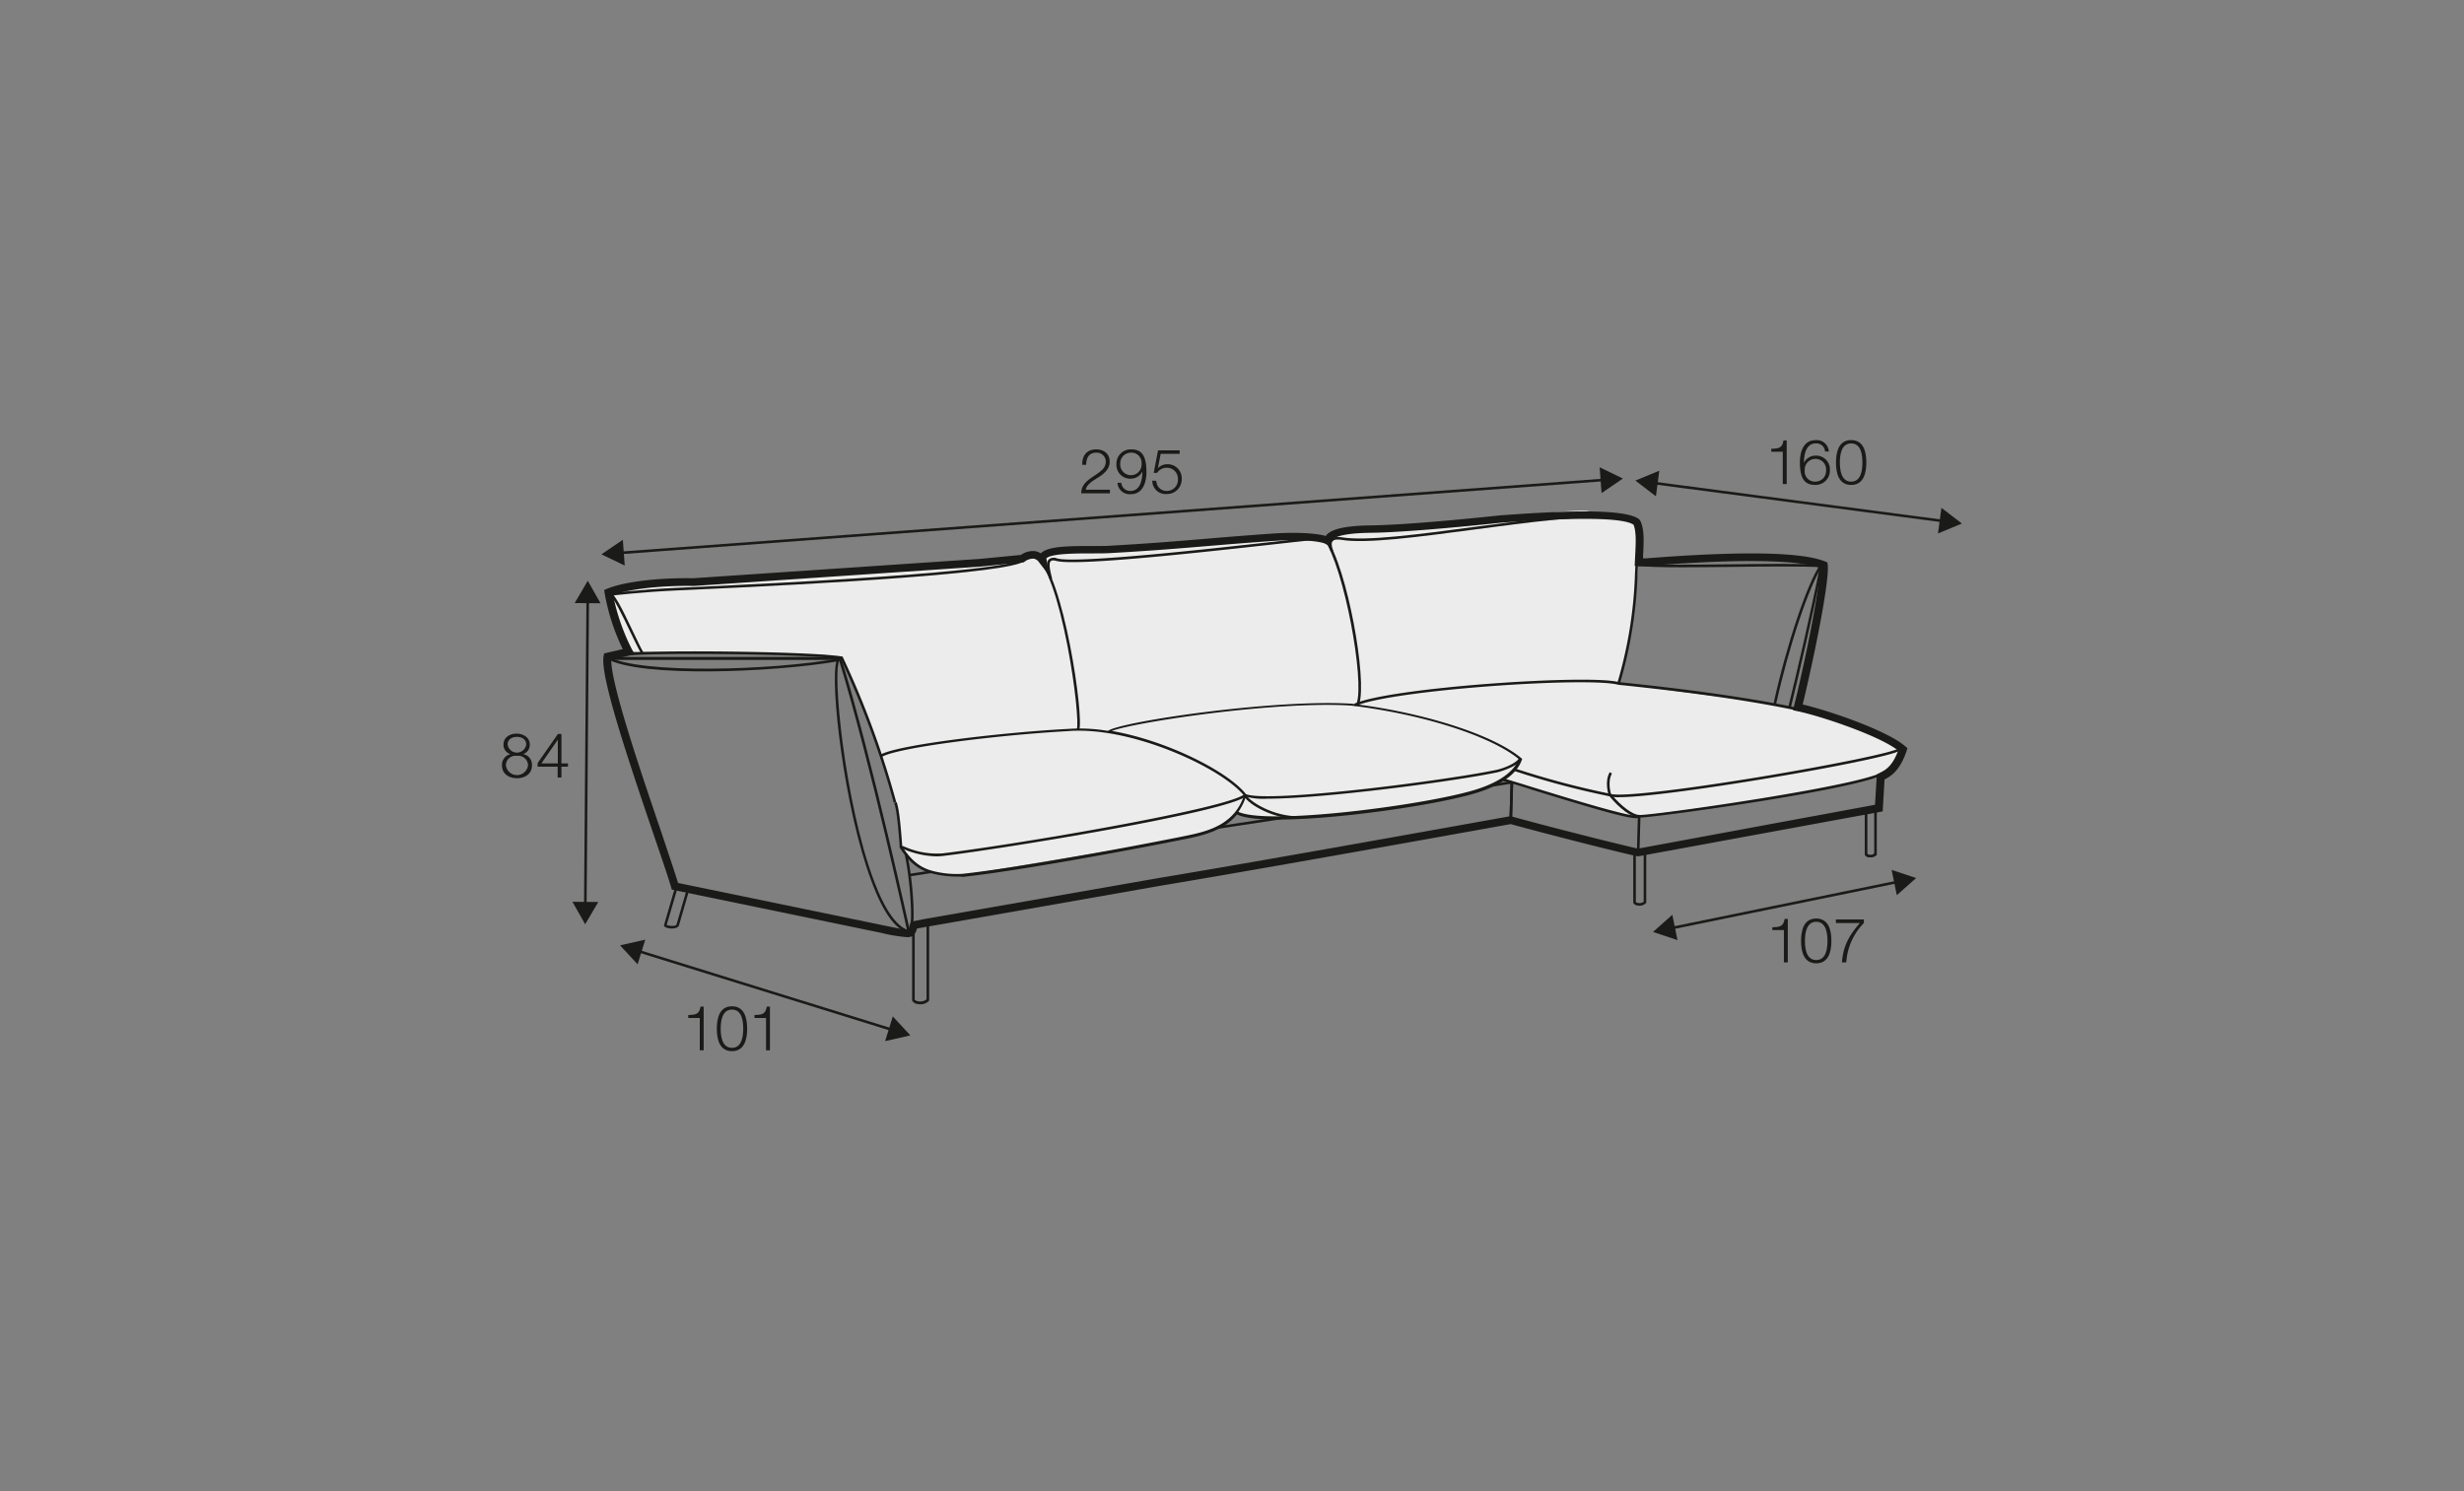 <?xml version="1.0" encoding="UTF-8"?>
<svg xmlns="http://www.w3.org/2000/svg" viewBox="0 0 570 345">
  <rect x="0" y="0" width="570" height="345" fill="#808080" stroke="none"/>
  <defs>
    <style>.cls-1{fill:#ececec;}.cls-2{fill:#1a1a18;}</style>
  </defs>
  <g id="Warstwa_4" data-name="Warstwa 4">
    <path class="cls-1" d="M241.12,130.13s-.37-2.33,2.48-2.59,21.15-1,21.77-1,32-2.48,34-2.43,7.09.38,7.09.38a18.06,18.06,0,0,1,8.05-2c4.87-.15,21.32-1.29,24.71-1.62s26-3.46,28.46-2.55,10.58,1.38,11,3.1.45,7.87.45,7.87l-.1.85s-1.26,12.86-2,16.74-2.65,11.28-2.65,11.28,31.22,4,35.4,4.69,12.58,2.54,12.95,2.66,9.85,3.25,13.11,5.13,5,2.9,3.64,5.39-3.38,3.17-6.77,4-17.92,3.82-25.17,5-27.56,3.7-28.84,3.81a23.42,23.42,0,0,1-6.4-1.07c-2.51-.69-24.41-7.3-24.41-7.3a80.58,80.58,0,0,1-14,4.45c-6.39,1.18-13.38,2.39-19.35,3s-17.26,1.23-19.08,1.48a28.9,28.9,0,0,1-7.86-.84,12.93,12.93,0,0,1-1.57-.62s-4.22,3.66-5,3.9a110,110,0,0,1-17.74,4c-9.79,1.38-39.28,6.62-41.61,6.61s-6.05,0-8.16-1.43a39.45,39.45,0,0,1-5.18-4.72s-.57-7.85-1-9.38-2-7-2-7l-3.89-11.57s-3-8-4.71-11.74a23.14,23.14,0,0,0-2.37-4.45l-3.45-.62L158.66,151l-13.24-.25s-3.25-7.78-3.65-9.26-1.69-4.72.4-5.36,14.86-1.71,16.2-1.75,27.43-2,30.71-1.69,33-1.9,35.95-2.29,9.75-1.11,9.75-1.11,4.63-1.47,5-1S241.12,130.13,241.12,130.13Z"></path>
    <path class="cls-2" d="M314.42,162.9l-.57-.2c1.82-5.31-2.84-31.23-7.6-38l.49-.34C311.71,131.42,316.31,157.35,314.42,162.9Z"></path>
    <path class="cls-2" d="M374.71,158.23l-.58-.17a99.52,99.52,0,0,0,4.09-25.34c.07-1.34.13-2.48.22-3.55l.6.05c-.09,1.06-.15,2.2-.22,3.53A100.88,100.88,0,0,1,374.71,158.23Z"></path>
    <path class="cls-2" d="M410.82,163.13l-.59-.13c3-13.76,7.92-28.34,10.92-32.49l.49.35C418.67,135,413.82,149.43,410.82,163.13Z"></path>
    <path class="cls-2" d="M389.16,131.25c-4.51,0-8.29-.08-10.6-.34l.07-.59c4,.44,12.65.34,21.79.24,7.95-.1,16.17-.19,21.48.09l0,.6c-5.3-.28-13.51-.19-21.44-.09C396.47,131.2,392.6,131.25,389.16,131.25Z"></path>
    <polygon class="cls-2" points="143.45 128.23 143.4 127.63 371.12 110.73 371.16 111.33 143.45 128.23"></polygon>
    <polygon class="cls-2" points="144.52 130.85 139.13 128.25 144.08 124.89 144.52 130.85"></polygon>
    <polygon class="cls-2" points="370.49 114.08 375.43 110.72 370.05 108.11 370.49 114.08"></polygon>
    <path class="cls-2" d="M414.3,163.6l-.58-.14c1.89-7.66,5-20.93,7.43-33.14l.59.12C419.28,142.66,416.19,155.94,414.3,163.6Z"></path>
    <path class="cls-2" d="M432.71,198.36a2.72,2.72,0,0,1-.42,0,1.16,1.16,0,0,1-.91-.59l0-.11V187.46h.6v10.08a.9.9,0,0,0,.44.19,1.45,1.45,0,0,0,1.14-.24V187h.6v10.79l-.08.09A1.84,1.84,0,0,1,432.71,198.36Z"></path>
    <rect class="cls-2" x="100.24" y="173.81" width="70.87" height="0.6" transform="translate(-39.49 308.41) rotate(-89.55)"></rect>
    <polygon class="cls-2" points="132.94 139.53 135.97 134.37 138.92 139.57 132.94 139.53"></polygon>
    <polygon class="cls-2" points="132.42 208.64 135.37 213.84 138.4 208.69 132.42 208.64"></polygon>
    <rect class="cls-2" x="176.71" y="198.28" width="0.6" height="61.7" transform="translate(-94.29 330.3) rotate(-72.76)"></rect>
    <polygon class="cls-2" points="147.5 223.11 143.44 218.72 149.27 217.4 147.5 223.11"></polygon>
    <polygon class="cls-2" points="204.76 240.88 210.59 239.55 206.53 235.16 204.76 240.88"></polygon>
    <polygon class="cls-2" points="349.78 189.74 349.18 189.72 349.44 181.15 350.04 181.17 349.78 189.74"></polygon>
    <path class="cls-2" d="M379.29,209.55a2.34,2.34,0,0,1-.47-.05,1.23,1.23,0,0,1-1-.62l0-.12V197.58h.6v11.11a1,1,0,0,0,.5.22,1.66,1.66,0,0,0,1.31-.27V197h.6v11.87l-.09.09A2,2,0,0,1,379.29,209.55Z"></path>
    <polygon class="cls-2" points="449.54 120.86 382.55 112.05 382.63 111.45 449.62 120.27 449.54 120.86"></polygon>
    <polygon class="cls-2" points="383.07 114.83 378.32 111.19 383.85 108.9 383.07 114.83"></polygon>
    <polygon class="cls-2" points="448.32 123.42 453.85 121.13 449.11 117.49 448.32 123.42"></polygon>
    <polygon class="cls-2" points="386.66 215.05 386.54 214.46 438.99 203.72 439.11 204.31 386.66 215.05"></polygon>
    <polygon class="cls-2" points="388.06 217.51 382.39 215.62 386.86 211.65 388.06 217.51"></polygon>
    <polygon class="cls-2" points="438.79 207.12 443.26 203.15 437.59 201.26 438.79 207.12"></polygon>
    <path class="cls-2" d="M209.83,216.83a37,37,0,0,1-6-1l-48.42-10-.15-.52c-.71-2.42-2.27-7-4.07-12.27-6.58-19.31-12.42-37-11.55-41.3l.11-.56,4.31-1a49.5,49.5,0,0,1-4.2-13l-.09-.68.64-.27c3.9-1.63,11.75-2.58,20-2.45l66.26-4.47,9.5-.92a4.83,4.83,0,0,1,3.21-.88,3.32,3.32,0,0,1,1.39.53c1.52-1.61,5.92-1.73,11.88-1.71,1.48,0,2.82,0,3.82-.05,9.67-.55,16-1.08,22.74-1.65,4.66-.39,9.39-.78,15.34-1.19,4.42-.3,9.63-.18,12.13.57.84-1.21,3.21-2.37,10.42-2.45,9.81-.12,29.8-2.31,30-2.33l1.21-.08c12.65-.91,27.59-1.61,30.89,1l.24.32c1,2,.81,5.1.65,8.06l0,.66.61,0c22.13-1.74,36.1-1.5,41.55.73l.48.2.07.52c.47,3.61-3,20.78-5.78,32.35,6,1.4,19.55,6,23.79,9.73l.44.39-.18.56c-1.59,4.83-3.85,6-5.12,6.67l-.43,7.39L379,198.12l-.14,0c-1.38-.2-17.51-4.21-29.39-7.45l-2.1.37c-18.41,3.32-58.07,10.43-78.7,13.85l-56.52,9.93C211.69,216.24,211.27,216.83,209.83,216.83Zm-53-12.55,47.37,9.78c3.33.7,5.54,1.15,5.92.93a3,3,0,0,0,.26-.74l.32-1,3.53-.69,54.09-9.46c21.53-3.57,63.8-11.16,81-14.25h0l.2,0,.2.06c11.86,3.24,27.29,7.06,29.23,7.43l54.8-10.15.42-7,.42-.24.43-.22c1-.52,2.73-1.36,4.09-5.08-4.7-3.64-18.53-8.14-23.42-9.13l-.91-.19.22-.91c3-12.25,6.06-28,6-32.06-4-1.38-14.23-2.46-40.21-.41A15.81,15.81,0,0,1,379,131l-.85-.07.12-2.54c.14-2.63.29-5.35-.39-7-2.41-1.58-12.32-1.77-29.46-.54l-1.18.09c-.16,0-20.24,2.21-30.13,2.33-8,.09-9,1.51-9.08,1.94l-.07.22-.4.94-.89-.51c-1.13-.66-6.05-1.12-12-.71s-10.67.8-15.32,1.19c-6.73.56-13.1,1.1-22.79,1.64-1,.06-2.4.06-3.92.06-3.58,0-9.6,0-10.59,1.17l.71,4-2.38-3.09a1.85,1.85,0,0,0-1.25-.86,3.23,3.23,0,0,0-2.08.67l-.2.16-10,1-66.36,4.48c-9.12-.15-15.55,1-18.67,2.06a48.27,48.27,0,0,0,4.43,12.73l.59,1-5.42,1.31c-.21,5.32,7.11,26.79,11.55,39.81C154.6,197.4,156.08,201.73,156.85,204.28Z"></path>
    <path class="cls-2" d="M211.14,214.49l-.59-.12c.6-2.86-.25-12.37-1.28-16.67l.58-.14C210.92,202,211.76,211.52,211.14,214.49Zm-4.39-28.77a206.54,206.54,0,0,0-12.25-33.27c-8.48-1.24-46.46-1.52-50.35-.64l-.13-.59c3.94-.89,42.53-.61,50.72.66l.16,0,.07.14a206,206,0,0,1,12.35,33.52Z"></path>
    <path class="cls-2" d="M210,216c-.09-.39-8.57-39.29-15.92-63.32H140V152h54.53l.06.21c7.37,24,15.91,63.19,16,63.59Z"></path>
    <path class="cls-2" d="M249.63,169l-.55-.24c.5-1.12-.33-9.93-2.11-19.19-2.18-11.3-4.85-18.8-7.33-20.56l.34-.48C246,132.71,250.87,166.17,249.63,169Z"></path>
    <path class="cls-2" d="M210.61,215.92c-3.17-.43-6.21-4.47-9-12C195.24,187,192,158,193.48,153.06c-14.32,2.45-45.2,3.82-53.13-.64l.3-.52c7.31,4.11,37.92,3.22,53.28.47l.84-.15-.56.64c-1.75,2,1.14,32.71,7.93,50.85,2.7,7.21,5.66,11.22,8.55,11.61Z"></path>
    <path class="cls-2" d="M212.89,232.35a3,3,0,0,1-.62-.06,1.62,1.62,0,0,1-1.27-.8l0-.11V214h.6v17.27a1.24,1.24,0,0,0,.8.39,2.34,2.34,0,0,0,1.94-.44V213.42h.6V231.5l-.08.09A2.66,2.66,0,0,1,212.89,232.35Z"></path>
    <rect class="cls-2" x="349.18" y="189.57" width="0.6" height="0.15"></rect>
    <path class="cls-2" d="M155.44,214.82h-.15c-.24,0-1.45-.08-1.67-.63l0-.09,0-.11,2.62-9,.58.17L154.23,214a3.45,3.45,0,0,0,1.57.2c.44,0,.65-.17.69-.27l2.49-8.57.57.17-2.5,8.62C156.76,214.73,155.92,214.82,155.44,214.82Z"></path>
    <path class="cls-2" d="M221.44,202.81a24.07,24.07,0,0,1-5.91-.74c-3.09-.82-5.24-2.56-7.43-6l0-.13,0-.55c-.29-3.58-.64-8-1.26-9.63l.57-.21c.64,1.67,1,6.17,1.28,9.79l0,.48c2.09,3.26,4.13,4.91,7.05,5.68a22.29,22.29,0,0,0,6.8.68c13.12-1.37,41.12-6.63,51.87-8.82,5.57-1.13,11.18-2.78,13.36-9.3-5-6.13-23.89-15-38.09-15-.84,0-1.67,0-2.48.09-16.62.91-39.84,3.84-43.25,6l-.32-.51c3.75-2.33,28.61-5.23,43.53-6a39.33,39.33,0,0,1,9.14.46c3-2.18,38.55-7.38,56.33-6.29,16.69,2,32.86,7.17,39.35,12.64l.15.13-.07.2c-1.43,4.17-6.68,6.53-10.82,7.76-12.1,3.62-48.3,8.31-55.09,4.89-2.85,3.54-7.25,4.74-11.62,5.63-10.76,2.19-38.78,7.45-51.93,8.83C222.37,202.79,222,202.81,221.44,202.81Zm65-15c6.73,3.21,42.87-1.49,54.54-5,3.94-1.18,8.9-3.38,10.36-7.19-6.51-5.36-22.42-10.43-38.85-12.38-17.59-1.09-50.1,3.88-55.3,5.87,12.94,2.27,27,9.47,31.06,14.65l.1.13-.05.15A13.41,13.41,0,0,1,286.48,187.83Z"></path>
    <path class="cls-2" d="M210.48,202.76l-.1-.59,4.92-.76.1.59Zm71.22-11-.09-.59,14.71-2.22.09.59Zm68.08-2h-.6l.25-8.41-4.36.68-.09-.59,4.72-.73.05.29h.3Z"></path>
    <path class="cls-2" d="M293.17,184.79a16.27,16.27,0,0,1-5.24-.53l.24-.55c4.95,2.17,46.26-3.1,58.27-5.64,3.08-.84,4.63-2,5-2.66l.52.3c-.47.84-2.14,2-5.41,2.94C336.52,180.78,306,184.79,293.17,184.79Z"></path>
    <path class="cls-2" d="M299.38,189.43c-6-.34-11.27-3.94-11.62-5.37l.58-.14c.26,1.05,5.21,4.58,11.07,4.91Z"></path>
    <path class="cls-2" d="M216.54,198.13a20.71,20.71,0,0,1-7.37-1.62c-.39-.15-.7-.26-.9-.32l.16-.58c.21.06.54.18.95.34a18.48,18.48,0,0,0,8.67,1.49c17-2.05,65.62-10.3,69.82-13.68l.37.46c-4.57,3.69-55.06,12-70.12,13.82A14.08,14.08,0,0,1,216.54,198.13Z"></path>
    <path class="cls-2" d="M141.48,137.81l-.08-.6c.07,0,6.69-.81,14.64-1.18l2-.09c64.26-2.87,76.8-5.34,78.55-6.56l.34.49c-4,2.78-45.09,5.16-78.86,6.67l-2,.09C148.14,137,141.54,137.8,141.48,137.81Z"></path>
    <path class="cls-2" d="M148.37,151.31c-.68-1.2-1.57-3.06-2.51-5-1.75-3.66-4.14-8.68-5.17-9l.17-.57c1.2.37,3,3.93,5.54,9.31.94,2,1.82,3.82,2.49,5Z"></path>
    <path class="cls-2" d="M242.81,134c-.5-2-1-3.8-.17-4.59a1.88,1.88,0,0,1,1.89-.21c4.56,1.24,35.76-2.25,52.53-4.13l6.43-.71.06.59-6.43.72c-18,2-48.06,5.39-52.75,4.11-.64-.18-1.08-.15-1.3.06-.56.54-.09,2.38.32,4Z"></path>
    <path class="cls-2" d="M378.54,189.3c-2.19,0-8.58-1.78-23.66-6.44-3.06-1-5.7-1.76-7.41-2.25l.17-.58c1.71.49,4.36,1.31,7.41,2.26,8,2.46,22.78,7,23.91,6.39l.09-.19.16.07h.11c4,0,52.9-7,56.35-10.13l.41.44c-3.77,3.44-52.94,10.26-56.78,10.29A1.57,1.57,0,0,1,378.54,189.3Zm48.76-21.86c-12.67-4.27-35.77-7.25-52.91-9-7-1.92-52.5,1.19-60.86,4.92l-.24-.54c8.4-3.77,54.23-6.88,61.21-5,17.12,1.74,40.26,4.73,53,9Z"></path>
    <path class="cls-2" d="M379.26,197.21h-.6l.23-8.35.6,0Zm-4.72-12.77a8,8,0,0,1-2.19-.2l-1-.21a194.08,194.08,0,0,1-21.2-5.71l.18-.57a195,195,0,0,0,21.14,5.69l1,.22c2.21.74,15.78-.8,34.63-3.9,16.93-2.79,31.34-5.77,32.11-6.64a.2.2,0,0,0,0,.14.17.17,0,0,0,.07.13l.15-.59a.49.49,0,0,1,.37.35.44.44,0,0,1-.17.43c-1.33,1.17-17.43,4.31-32.65,6.81C394.31,182.47,380.2,184.44,374.54,184.44Z"></path>
    <path class="cls-2" d="M372.17,184.05c-.05-.13-1.08-3.18.21-5.39l.52.3c-1.15,2-.18,4.87-.17,4.9Z"></path>
    <path class="cls-2" d="M379.19,189.16c-1.72,0-4.49-2-7-5.1l.46-.39c2.41,2.9,5.06,4.86,6.59,4.89Z"></path>
    <rect class="cls-2" x="306.44" y="124.61" width="0.6" height="0.11" transform="matrix(0.84, -0.55, 0.55, 0.84, -18.03, 189.1)"></rect>
    <path class="cls-2" d="M307.87,127.67c0-.07-.87-1.76-.12-2.77.45-.61,1.35-.8,2.66-.59,5.58.94,17.72-.68,30.58-2.39,12.55-1.66,25.52-3.39,32.82-2.74l-.06.6c-7.25-.65-20.17,1.07-32.68,2.73-12.9,1.72-25.1,3.34-30.76,2.39-.74-.12-1.7-.16-2.08.36s0,1.75.18,2.15Z"></path>
    <path class="cls-2" d="M256.75,114.13h-6.64c.08-3,3.14-3.72,4.85-5.44a2.49,2.49,0,0,0,.84-1.9,2.08,2.08,0,0,0-2.26-2.06c-1.66,0-2.3,1.33-2.27,2.81h-.91c-.05-2.07,1-3.57,3.22-3.57,1.76,0,3.13,1,3.13,2.84,0,1.68-1.23,2.73-2.54,3.58-1,.66-2.78,1.56-3,2.91h5.6Z"></path>
    <path class="cls-2" d="M259.39,111.71a2.05,2.05,0,0,0,2.1,1.88c2.35,0,2.78-2.68,2.78-4.51h0a3,3,0,0,1-2.68,1.67,3.18,3.18,0,0,1-3.32-3.37,3.3,3.3,0,0,1,3.41-3.41c2.45,0,3.53,1.43,3.53,5.36,0,1.19-.31,5-3.6,5a2.8,2.8,0,0,1-3.1-2.64Zm4.69-4.39a2.35,2.35,0,0,0-2.52-2.59,2.47,2.47,0,0,0-2.41,2.59,2.47,2.47,0,1,0,4.93,0Z"></path>
    <path class="cls-2" d="M267.49,111.25a2.37,2.37,0,0,0,2.48,2.34,2.57,2.57,0,0,0,2.52-2.75,2.53,2.53,0,0,0-2.58-2.62,2.66,2.66,0,0,0-2.24,1.19h-.78l1-5.22h5V105H268.5l-.65,3.34,0,0a2.91,2.91,0,0,1,2.13-.93,3.25,3.25,0,0,1,3.39,3.48,3.4,3.4,0,0,1-3.5,3.41,3.08,3.08,0,0,1-3.31-3.1Z"></path>
    <path class="cls-2" d="M121,174.47v0a2.47,2.47,0,0,1,2.06,2.58c0,2-1.59,3-3.47,3s-3.47-1-3.47-3a2.54,2.54,0,0,1,2-2.58v0a2.18,2.18,0,0,1-1.64-2.22c0-1.73,1.57-2.52,3-2.52s3.07.79,3.07,2.52A2.22,2.22,0,0,1,121,174.47Zm1.15,2.6a2.26,2.26,0,0,0-2.56-2.19,2.23,2.23,0,0,0-2.56,2.19,2.58,2.58,0,0,0,5.12,0Zm-.42-4.82c0-1.15-.93-1.76-2.14-1.76s-2.16.61-2.16,1.76a2.17,2.17,0,0,0,4.3,0Z"></path>
    <path class="cls-2" d="M124.39,176.51l4.67-6.69h.82v6.8h1.51v.77h-1.51v2.5H129v-2.5h-4.65Zm4.65.11v-5.48h0l-3.8,5.48Z"></path>
    <path class="cls-2" d="M159.22,234.84c1.58-.06,2.56-.09,2.83-1.94h.73V243h-.9v-7.48h-2.66Z"></path>
    <path class="cls-2" d="M172.84,238c0,2.36-.57,5.2-3.51,5.2s-3.51-2.84-3.51-5.19.57-5.19,3.51-5.19S172.84,235.64,172.84,238Zm-6.12,0c0,1.76.31,4.43,2.61,4.43s2.6-2.67,2.6-4.43-.3-4.42-2.6-4.42S166.72,236.25,166.72,238Z"></path>
    <path class="cls-2" d="M174.54,234.84c1.59-.06,2.56-.09,2.84-1.94h.73V243h-.9v-7.48h-2.67Z"></path>
    <path class="cls-2" d="M409.75,103.84c1.58-.06,2.56-.08,2.83-1.94h.74V112h-.91v-7.48h-2.66Z"></path>
    <path class="cls-2" d="M422.19,104.45a2,2,0,0,0-2.1-1.87c-2.35,0-2.78,2.67-2.78,4.5h0a3,3,0,0,1,2.67-1.67,3.18,3.18,0,0,1,3.33,3.37,3.3,3.3,0,0,1-3.41,3.41c-2.45,0-3.53-1.43-3.53-5.35,0-1.2.3-5,3.6-5a2.78,2.78,0,0,1,3.09,2.64Zm-4.7,4.39a2.36,2.36,0,0,0,2.52,2.59,2.47,2.47,0,0,0,2.42-2.59,2.44,2.44,0,0,0-2.43-2.67A2.47,2.47,0,0,0,417.49,108.84Z"></path>
    <path class="cls-2" d="M431.74,107c0,2.36-.57,5.2-3.51,5.2s-3.51-2.84-3.51-5.18.57-5.2,3.51-5.2S431.74,104.65,431.74,107Zm-6.12,0c0,1.76.31,4.44,2.61,4.44s2.6-2.68,2.6-4.44-.3-4.41-2.6-4.41S425.62,105.25,425.62,107Z"></path>
    <path class="cls-2" d="M410,214.54c1.59-.06,2.57-.09,2.84-1.94h.73v10.07h-.9v-7.48H410Z"></path>
    <path class="cls-2" d="M423.66,217.69c0,2.36-.58,5.19-3.51,5.19s-3.51-2.83-3.51-5.18.57-5.19,3.51-5.19S423.66,215.34,423.66,217.69Zm-6.12,0c0,1.75.31,4.43,2.61,4.43s2.6-2.68,2.6-4.43-.3-4.42-2.6-4.42S417.54,216,417.54,217.69Z"></path>
    <path class="cls-2" d="M424.7,212.72h6.47v.84a14.26,14.26,0,0,0-4.07,9.11h-1c.25-3.41,1.36-5.93,4.15-9.11H424.7Z"></path>
  </g>
</svg>
